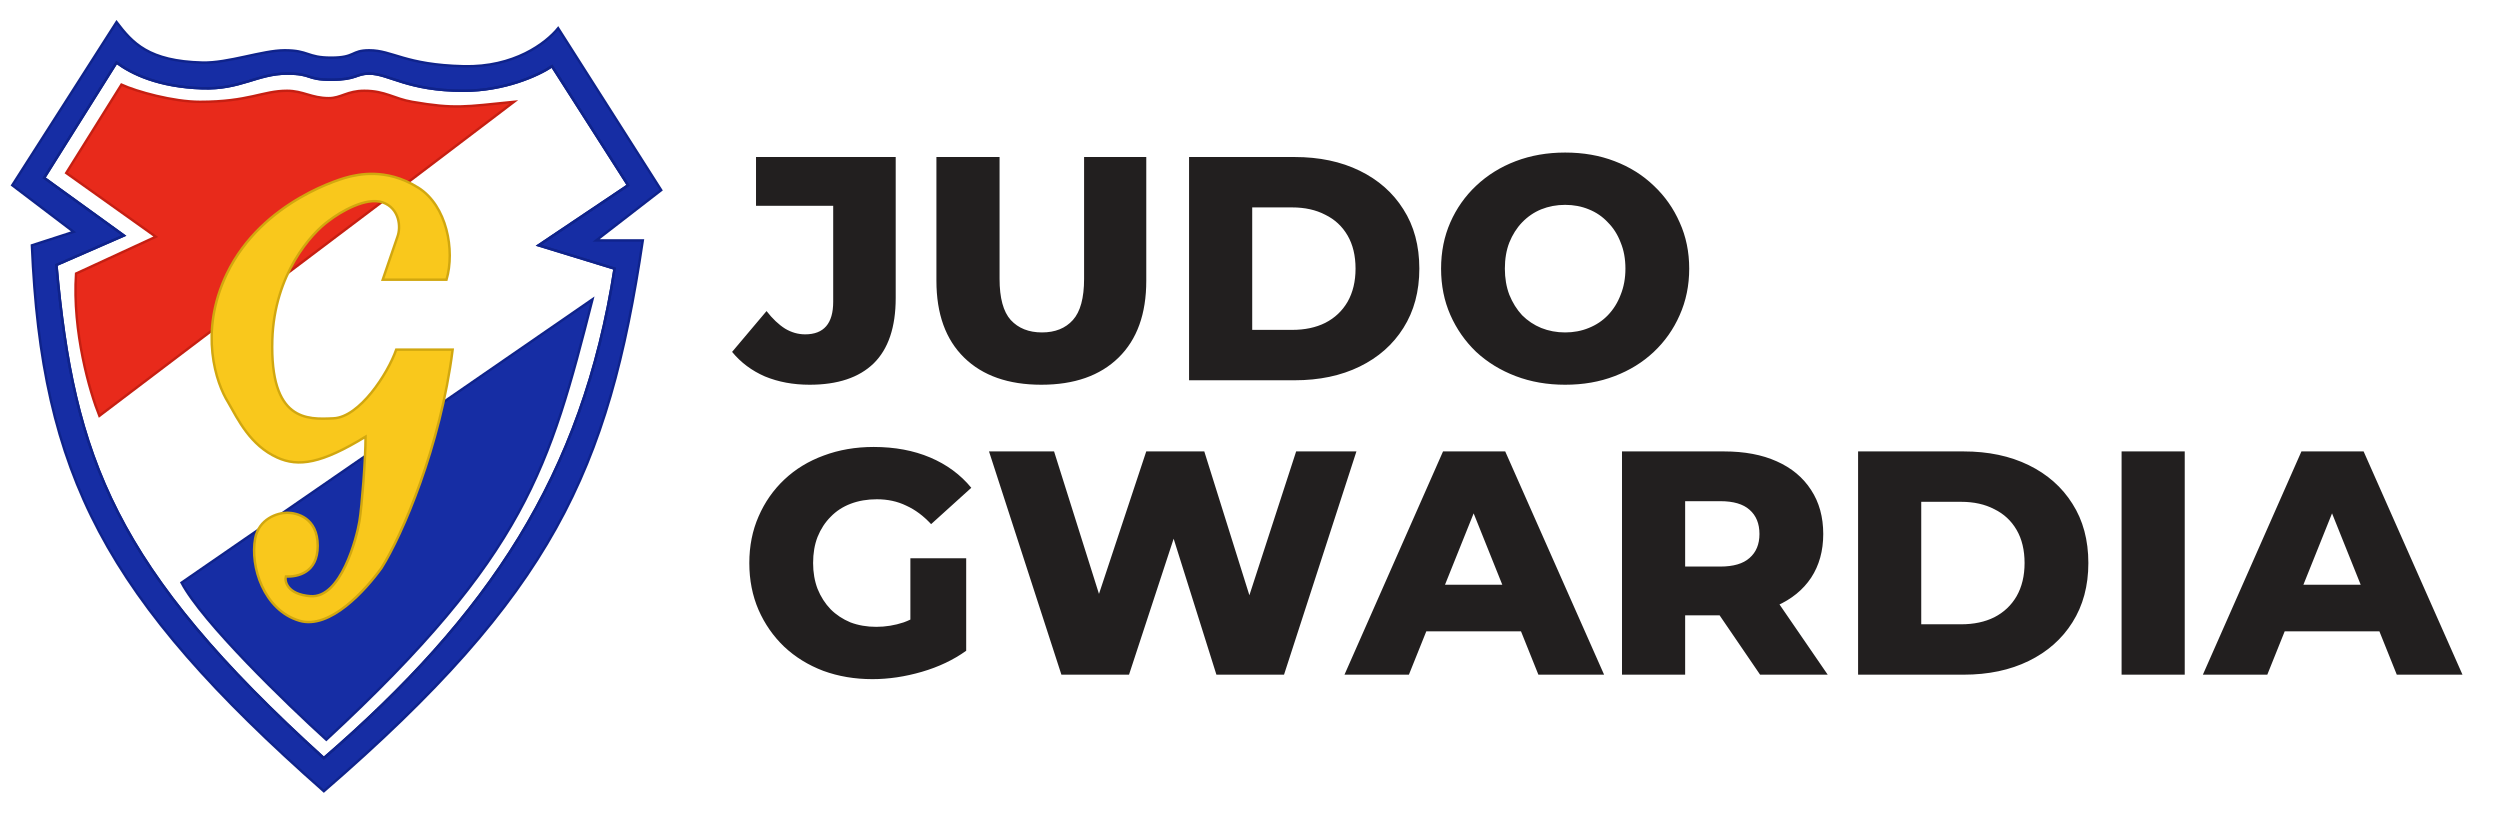 <svg width="1019" height="332" viewBox="0 0 1019 332" fill="none" xmlns="http://www.w3.org/2000/svg">
<g filter="url(#filter0_ddii_422_76)">
<path fill-rule="evenodd" clip-rule="evenodd" d="M132 322.5C225 242 248 192 262 98H243L269.5 77.5L227.5 11.5C222.5 17.667 209.5 27.5 189 27C165 26.415 160.013 20.5 150.5 20.5C143 20.5 145 23.5 135 23.5C125 23.5 126 20.5 116 20.5C107 20.5 92.997 25.762 82.5 25.5C60.5 24.95 54 17.5 47.5 9L5 75.5L30 94.5L13 100C17 193.5 42.5 243.5 132 322.5ZM250.5 109.5C237.5 194 199 251 132 309C46.5 231.5 30 186.5 23 108L50.5 96L18 72.5L47.5 25.5C53.5 30 64.509 35.42 82.5 36C98 36.5 105 30 117 30C127.5 30 124.5 32.5 135 32.5C145.5 32.5 145 30 150.5 30C158.5 30 166 37 189 37C205.508 37 219.333 30.833 225 27L256 75.5L219.5 100L250.5 109.5Z" fill="#162DA4"/>
<path d="M132 309C199 251 237.5 194 250.5 109.5L219.5 100L256 75.5L225 27C219.333 30.833 205.508 37 189 37C166 37 158.5 30 150.5 30C145 30 145.5 32.5 135 32.5C124.5 32.5 127.5 30 117 30C105 30 98 36.5 82.5 36C64.509 35.42 53.5 30 47.5 25.5L18 72.5L50.5 96L23 108C30 186.5 46.5 231.5 132 309Z" fill="white"/>
<path fill-rule="evenodd" clip-rule="evenodd" d="M132 322.5C225 242 248 192 262 98H243L269.5 77.5L227.5 11.5C222.5 17.667 209.5 27.5 189 27C165 26.415 160.013 20.5 150.5 20.5C143 20.5 145 23.5 135 23.5C125 23.5 126 20.5 116 20.5C107 20.5 92.997 25.762 82.5 25.5C60.5 24.95 54 17.5 47.5 9L5 75.5L30 94.5L13 100C17 193.5 42.5 243.5 132 322.5ZM250.5 109.5C237.5 194 199 251 132 309C46.5 231.5 30 186.5 23 108L50.5 96L18 72.5L47.5 25.5C53.5 30 64.509 35.42 82.5 36C98 36.5 105 30 117 30C127.5 30 124.5 32.5 135 32.5C145.5 32.5 145 30 150.5 30C158.5 30 166 37 189 37C205.508 37 219.333 30.833 225 27L256 75.5L219.5 100L250.5 109.5Z" stroke="#0F238B"/>
<path d="M132 309C199 251 237.5 194 250.5 109.5L219.5 100L256 75.5L225 27C219.333 30.833 205.508 37 189 37C166 37 158.5 30 150.5 30C145 30 145.5 32.5 135 32.5C124.5 32.5 127.5 30 117 30C105 30 98 36.5 82.5 36C64.509 35.42 53.5 30 47.5 25.5L18 72.5L50.5 96L23 108C30 186.5 46.5 231.5 132 309Z" stroke="#0F238B"/>
<path d="M133 301.5C214.5 226 224 190.5 241.5 122L74 237.5C82.4 253.5 116.833 286.833 133 301.5Z" fill="#162DA4" stroke="#0F238B"/>
<path d="M31 111.5C29.4 135.1 36.667 160 40.5 169.5L117 111.5L170 71.5L209.5 41.5C189.5 43.5 185.5 44.5 168 41.5C160.608 40.233 157 37 148.5 37C141.5 37 139 40 134 40C127 40 123.5 37 117 37C107 37 101.5 41.5 81.5 41.5C70.633 41.5 55.667 37.333 49.5 34.5L27 70.5L63.5 96.5L31 111.5Z" fill="#E82A1B" stroke="#C61F12"/>
<g filter="url(#filter1_d_422_76)">
<path d="M181.999 110H155.999L161.999 92.5C163.499 88.5 162.799 80.9 155.999 78.5C149.199 76.1 138.499 82.5 133.999 86C126.999 91 111.8 107.664 110.999 134.5C110.007 167.743 125.274 167.013 135.757 166.512L135.999 166.5C146.499 166 157.999 148.5 161.499 138.5H184.499C179.499 178 163.999 214 155.499 227.5C148.999 236.5 134.499 252.75 121.999 249C107.499 244.65 101.878 226.814 103.999 215.5C105.499 207.5 112.999 205 116.999 205C120.999 205 129.499 206.989 129.499 218.5C129.499 229.5 121.333 231.167 116.499 231C115.999 232.667 116.798 238.224 126.499 239C138.999 240 145.381 215.208 146.499 208.5C147.499 202.5 148.999 183.167 148.999 174C130.999 185 121.648 186.431 112.999 182.5C101.999 177.5 96.999 167 92.999 160C88.166 152.333 80.899 131.5 92.499 107.5C106.999 77.5 140.478 68.404 142.499 68C144.999 67.5 156.999 64 170.499 72.5C182.171 79.849 185.499 98 181.999 110Z" fill="#F9C81C"/>
<path d="M181.999 110H155.999L161.999 92.5C163.499 88.5 162.799 80.9 155.999 78.5C149.199 76.1 138.499 82.5 133.999 86C126.999 91 111.8 107.664 110.999 134.5C110.007 167.743 125.274 167.013 135.757 166.512L135.999 166.5C146.499 166 157.999 148.5 161.499 138.5H184.499C179.499 178 163.999 214 155.499 227.5C148.999 236.5 134.499 252.75 121.999 249C107.499 244.65 101.878 226.814 103.999 215.5C105.499 207.5 112.999 205 116.999 205C120.999 205 129.499 206.989 129.499 218.5C129.499 229.5 121.333 231.167 116.499 231C115.999 232.667 116.798 238.224 126.499 239C138.999 240 145.381 215.208 146.499 208.5C147.499 202.5 148.999 183.167 148.999 174C130.999 185 121.648 186.431 112.999 182.5C101.999 177.5 96.999 167 92.999 160C88.166 152.333 80.899 131.5 92.499 107.5C106.999 77.5 140.478 68.404 142.499 68C144.999 67.5 156.999 64 170.499 72.5C182.171 79.849 185.499 98 181.999 110Z" stroke="#D1A70F"/>
</g>
</g>
<g filter="url(#filter2_d_422_76)">
<path d="M329.99 154.82C323.317 154.82 317.25 153.693 311.79 151.44C306.417 149.1 301.953 145.763 298.4 141.43L312.44 124.79C314.867 127.91 317.38 130.293 319.98 131.94C322.58 133.5 325.31 134.28 328.17 134.28C335.797 134.28 339.61 129.86 339.61 121.02V81.89H308.15V62H365.09V119.46C365.09 131.333 362.1 140.217 356.12 146.11C350.14 151.917 341.43 154.82 329.99 154.82ZM424.453 154.82C411.02 154.82 400.533 151.137 392.993 143.77C385.453 136.403 381.683 125.96 381.683 112.44V62H407.423V111.66C407.423 119.46 408.94 125.05 411.973 128.43C415.093 131.81 419.34 133.5 424.713 133.5C430.087 133.5 434.29 131.81 437.323 128.43C440.357 125.05 441.873 119.46 441.873 111.66V62H467.223V112.44C467.223 125.96 463.453 136.403 455.913 143.77C448.373 151.137 437.887 154.82 424.453 154.82ZM484.661 153V62H527.691C537.744 62 546.584 63.863 554.211 67.59C561.837 71.317 567.774 76.56 572.021 83.32C576.354 90.08 578.521 98.14 578.521 107.5C578.521 116.773 576.354 124.833 572.021 131.68C567.774 138.44 561.837 143.683 554.211 147.41C546.584 151.137 537.744 153 527.691 153H484.661ZM510.401 132.46H526.651C531.851 132.46 536.357 131.507 540.171 129.6C544.071 127.607 547.104 124.747 549.271 121.02C551.437 117.207 552.521 112.7 552.521 107.5C552.521 102.213 551.437 97.707 549.271 93.98C547.104 90.253 544.071 87.437 540.171 85.53C536.357 83.537 531.851 82.54 526.651 82.54H510.401V132.46ZM637.953 154.82C630.673 154.82 623.956 153.65 617.803 151.31C611.65 148.97 606.276 145.677 601.683 141.43C597.176 137.097 593.666 132.07 591.153 126.35C588.64 120.63 587.383 114.347 587.383 107.5C587.383 100.653 588.64 94.37 591.153 88.65C593.666 82.93 597.176 77.947 601.683 73.7C606.276 69.367 611.65 66.03 617.803 63.69C623.956 61.35 630.673 60.18 637.953 60.18C645.32 60.18 652.036 61.35 658.103 63.69C664.256 66.03 669.586 69.367 674.093 73.7C678.6 77.947 682.11 82.93 684.623 88.65C687.223 94.37 688.523 100.653 688.523 107.5C688.523 114.347 687.223 120.673 684.623 126.48C682.11 132.2 678.6 137.183 674.093 141.43C669.586 145.677 664.256 148.97 658.103 151.31C652.036 153.65 645.32 154.82 637.953 154.82ZM637.953 133.5C641.42 133.5 644.626 132.893 647.573 131.68C650.606 130.467 653.206 128.733 655.373 126.48C657.626 124.14 659.36 121.367 660.573 118.16C661.873 114.953 662.523 111.4 662.523 107.5C662.523 103.513 661.873 99.96 660.573 96.84C659.36 93.633 657.626 90.903 655.373 88.65C653.206 86.31 650.606 84.533 647.573 83.32C644.626 82.107 641.42 81.5 637.953 81.5C634.486 81.5 631.236 82.107 628.203 83.32C625.256 84.533 622.656 86.31 620.403 88.65C618.236 90.903 616.503 93.633 615.203 96.84C613.99 99.96 613.383 103.513 613.383 107.5C613.383 111.4 613.99 114.953 615.203 118.16C616.503 121.367 618.236 124.14 620.403 126.48C622.656 128.733 625.256 130.467 628.203 131.68C631.236 132.893 634.486 133.5 637.953 133.5ZM355.6 274.82C348.407 274.82 341.733 273.693 335.58 271.44C329.427 269.1 324.097 265.807 319.59 261.56C315.17 257.313 311.703 252.33 309.19 246.61C306.677 240.803 305.42 234.433 305.42 227.5C305.42 220.567 306.677 214.24 309.19 208.52C311.703 202.713 315.213 197.687 319.72 193.44C324.227 189.193 329.557 185.943 335.71 183.69C341.95 181.35 348.753 180.18 356.12 180.18C364.7 180.18 372.37 181.61 379.13 184.47C385.89 187.33 391.48 191.447 395.9 196.82L379.52 211.64C376.4 208.26 373.02 205.747 369.38 204.1C365.827 202.367 361.84 201.5 357.42 201.5C353.52 201.5 349.967 202.107 346.76 203.32C343.553 204.533 340.823 206.31 338.57 208.65C336.317 210.903 334.54 213.633 333.24 216.84C332.027 219.96 331.42 223.513 331.42 227.5C331.42 231.313 332.027 234.823 333.24 238.03C334.54 241.237 336.317 244.01 338.57 246.35C340.823 248.603 343.51 250.38 346.63 251.68C349.837 252.893 353.347 253.5 357.16 253.5C360.973 253.5 364.7 252.893 368.34 251.68C371.98 250.38 375.663 248.213 379.39 245.18L393.82 263.25C388.62 266.977 382.597 269.837 375.75 271.83C368.903 273.823 362.187 274.82 355.6 274.82ZM371.07 259.87V225.55H393.82V263.25L371.07 259.87ZM432.629 273L403.119 182H429.639L454.469 260.78H441.079L467.209 182H490.869L515.569 260.78H502.699L528.309 182H552.879L523.369 273H495.809L474.749 206.05H482.159L460.189 273H432.629ZM548.008 273L588.178 182H613.528L653.828 273H627.048L595.588 194.61H605.728L574.268 273H548.008ZM569.978 255.32L576.608 236.34H621.068L627.698 255.32H569.978ZM661.125 273V182H702.725C711.045 182 718.195 183.343 724.175 186.03C730.242 188.717 734.922 192.617 738.215 197.73C741.509 202.757 743.155 208.737 743.155 215.67C743.155 222.517 741.509 228.453 738.215 233.48C734.922 238.42 730.242 242.233 724.175 244.92C718.195 247.52 711.045 248.82 702.725 248.82H675.425L686.865 238.03V273H661.125ZM717.415 273L694.795 239.85H722.225L744.975 273H717.415ZM686.865 240.76L675.425 228.93H701.165C706.539 228.93 710.525 227.76 713.125 225.42C715.812 223.08 717.155 219.83 717.155 215.67C717.155 211.423 715.812 208.13 713.125 205.79C710.525 203.45 706.539 202.28 701.165 202.28H675.425L686.865 190.45V240.76ZM757.356 273V182H800.386C810.439 182 819.279 183.863 826.906 187.59C834.533 191.317 840.469 196.56 844.716 203.32C849.049 210.08 851.216 218.14 851.216 227.5C851.216 236.773 849.049 244.833 844.716 251.68C840.469 258.44 834.533 263.683 826.906 267.41C819.279 271.137 810.439 273 800.386 273H757.356ZM783.096 252.46H799.346C804.546 252.46 809.053 251.507 812.866 249.6C816.766 247.607 819.799 244.747 821.966 241.02C824.133 237.207 825.216 232.7 825.216 227.5C825.216 222.213 824.133 217.707 821.966 213.98C819.799 210.253 816.766 207.437 812.866 205.53C809.053 203.537 804.546 202.54 799.346 202.54H783.096V252.46ZM864.758 273V182H890.498V273H864.758ZM897.891 273L938.061 182H963.411L1003.71 273H976.931L945.471 194.61H955.611L924.151 273H897.891ZM919.861 255.32L926.491 236.34H970.951L977.581 255.32H919.861Z" fill="#221F1F"/>
</g>
<defs>
<filter id="filter0_ddii_422_76" x="0.33" y="0.129" width="273.836" height="331.035" filterUnits="userSpaceOnUse" color-interpolation-filters="sRGB">
<feFlood flood-opacity="0" result="BackgroundImageFix"/>
<feColorMatrix in="SourceAlpha" type="matrix" values="0 0 0 0 0 0 0 0 0 0 0 0 0 0 0 0 0 0 127 0" result="hardAlpha"/>
<feOffset dy="4"/>
<feGaussianBlur stdDeviation="2"/>
<feComposite in2="hardAlpha" operator="out"/>
<feColorMatrix type="matrix" values="0 0 0 0 0 0 0 0 0 0 0 0 0 0 0 0 0 0 0.25 0"/>
<feBlend mode="normal" in2="BackgroundImageFix" result="effect1_dropShadow_422_76"/>
<feColorMatrix in="SourceAlpha" type="matrix" values="0 0 0 0 0 0 0 0 0 0 0 0 0 0 0 0 0 0 127 0" result="hardAlpha"/>
<feOffset dy="-4"/>
<feGaussianBlur stdDeviation="2"/>
<feComposite in2="hardAlpha" operator="out"/>
<feColorMatrix type="matrix" values="0 0 0 0 0 0 0 0 0 0 0 0 0 0 0 0 0 0 0.25 0"/>
<feBlend mode="normal" in2="effect1_dropShadow_422_76" result="effect2_dropShadow_422_76"/>
<feBlend mode="normal" in="SourceGraphic" in2="effect2_dropShadow_422_76" result="shape"/>
<feColorMatrix in="SourceAlpha" type="matrix" values="0 0 0 0 0 0 0 0 0 0 0 0 0 0 0 0 0 0 127 0" result="hardAlpha"/>
<feOffset dy="-4"/>
<feGaussianBlur stdDeviation="2"/>
<feComposite in2="hardAlpha" operator="arithmetic" k2="-1" k3="1"/>
<feColorMatrix type="matrix" values="0 0 0 0 1 0 0 0 0 1 0 0 0 0 1 0 0 0 0.1 0"/>
<feBlend mode="normal" in2="shape" result="effect3_innerShadow_422_76"/>
<feColorMatrix in="SourceAlpha" type="matrix" values="0 0 0 0 0 0 0 0 0 0 0 0 0 0 0 0 0 0 127 0" result="hardAlpha"/>
<feOffset dy="4"/>
<feGaussianBlur stdDeviation="2"/>
<feComposite in2="hardAlpha" operator="arithmetic" k2="-1" k3="1"/>
<feColorMatrix type="matrix" values="0 0 0 0 1 0 0 0 0 1 0 0 0 0 1 0 0 0 0.1 0"/>
<feBlend mode="normal" in2="effect3_innerShadow_422_76" result="effect4_innerShadow_422_76"/>
</filter>
<filter id="filter1_d_422_76" x="81.772" y="66.364" width="107.295" height="191.688" filterUnits="userSpaceOnUse" color-interpolation-filters="sRGB">
<feFlood flood-opacity="0" result="BackgroundImageFix"/>
<feColorMatrix in="SourceAlpha" type="matrix" values="0 0 0 0 0 0 0 0 0 0 0 0 0 0 0 0 0 0 127 0" result="hardAlpha"/>
<feOffset dy="4"/>
<feGaussianBlur stdDeviation="2"/>
<feComposite in2="hardAlpha" operator="out"/>
<feColorMatrix type="matrix" values="0 0 0 0 0 0 0 0 0 0 0 0 0 0 0 0 0 0 0.25 0"/>
<feBlend mode="normal" in2="BackgroundImageFix" result="effect1_dropShadow_422_76"/>
<feBlend mode="normal" in="SourceGraphic" in2="effect1_dropShadow_422_76" result="shape"/>
</filter>
<filter id="filter2_d_422_76" x="283.4" y="47.18" width="735.311" height="244.641" filterUnits="userSpaceOnUse" color-interpolation-filters="sRGB">
<feFlood flood-opacity="0" result="BackgroundImageFix"/>
<feColorMatrix in="SourceAlpha" type="matrix" values="0 0 0 0 0 0 0 0 0 0 0 0 0 0 0 0 0 0 127 0" result="hardAlpha"/>
<feOffset dy="2"/>
<feGaussianBlur stdDeviation="7.5"/>
<feComposite in2="hardAlpha" operator="out"/>
<feColorMatrix type="matrix" values="0 0 0 0 0 0 0 0 0 0 0 0 0 0 0 0 0 0 0.2 0"/>
<feBlend mode="normal" in2="BackgroundImageFix" result="effect1_dropShadow_422_76"/>
<feBlend mode="normal" in="SourceGraphic" in2="effect1_dropShadow_422_76" result="shape"/>
</filter>
</defs>
</svg>
